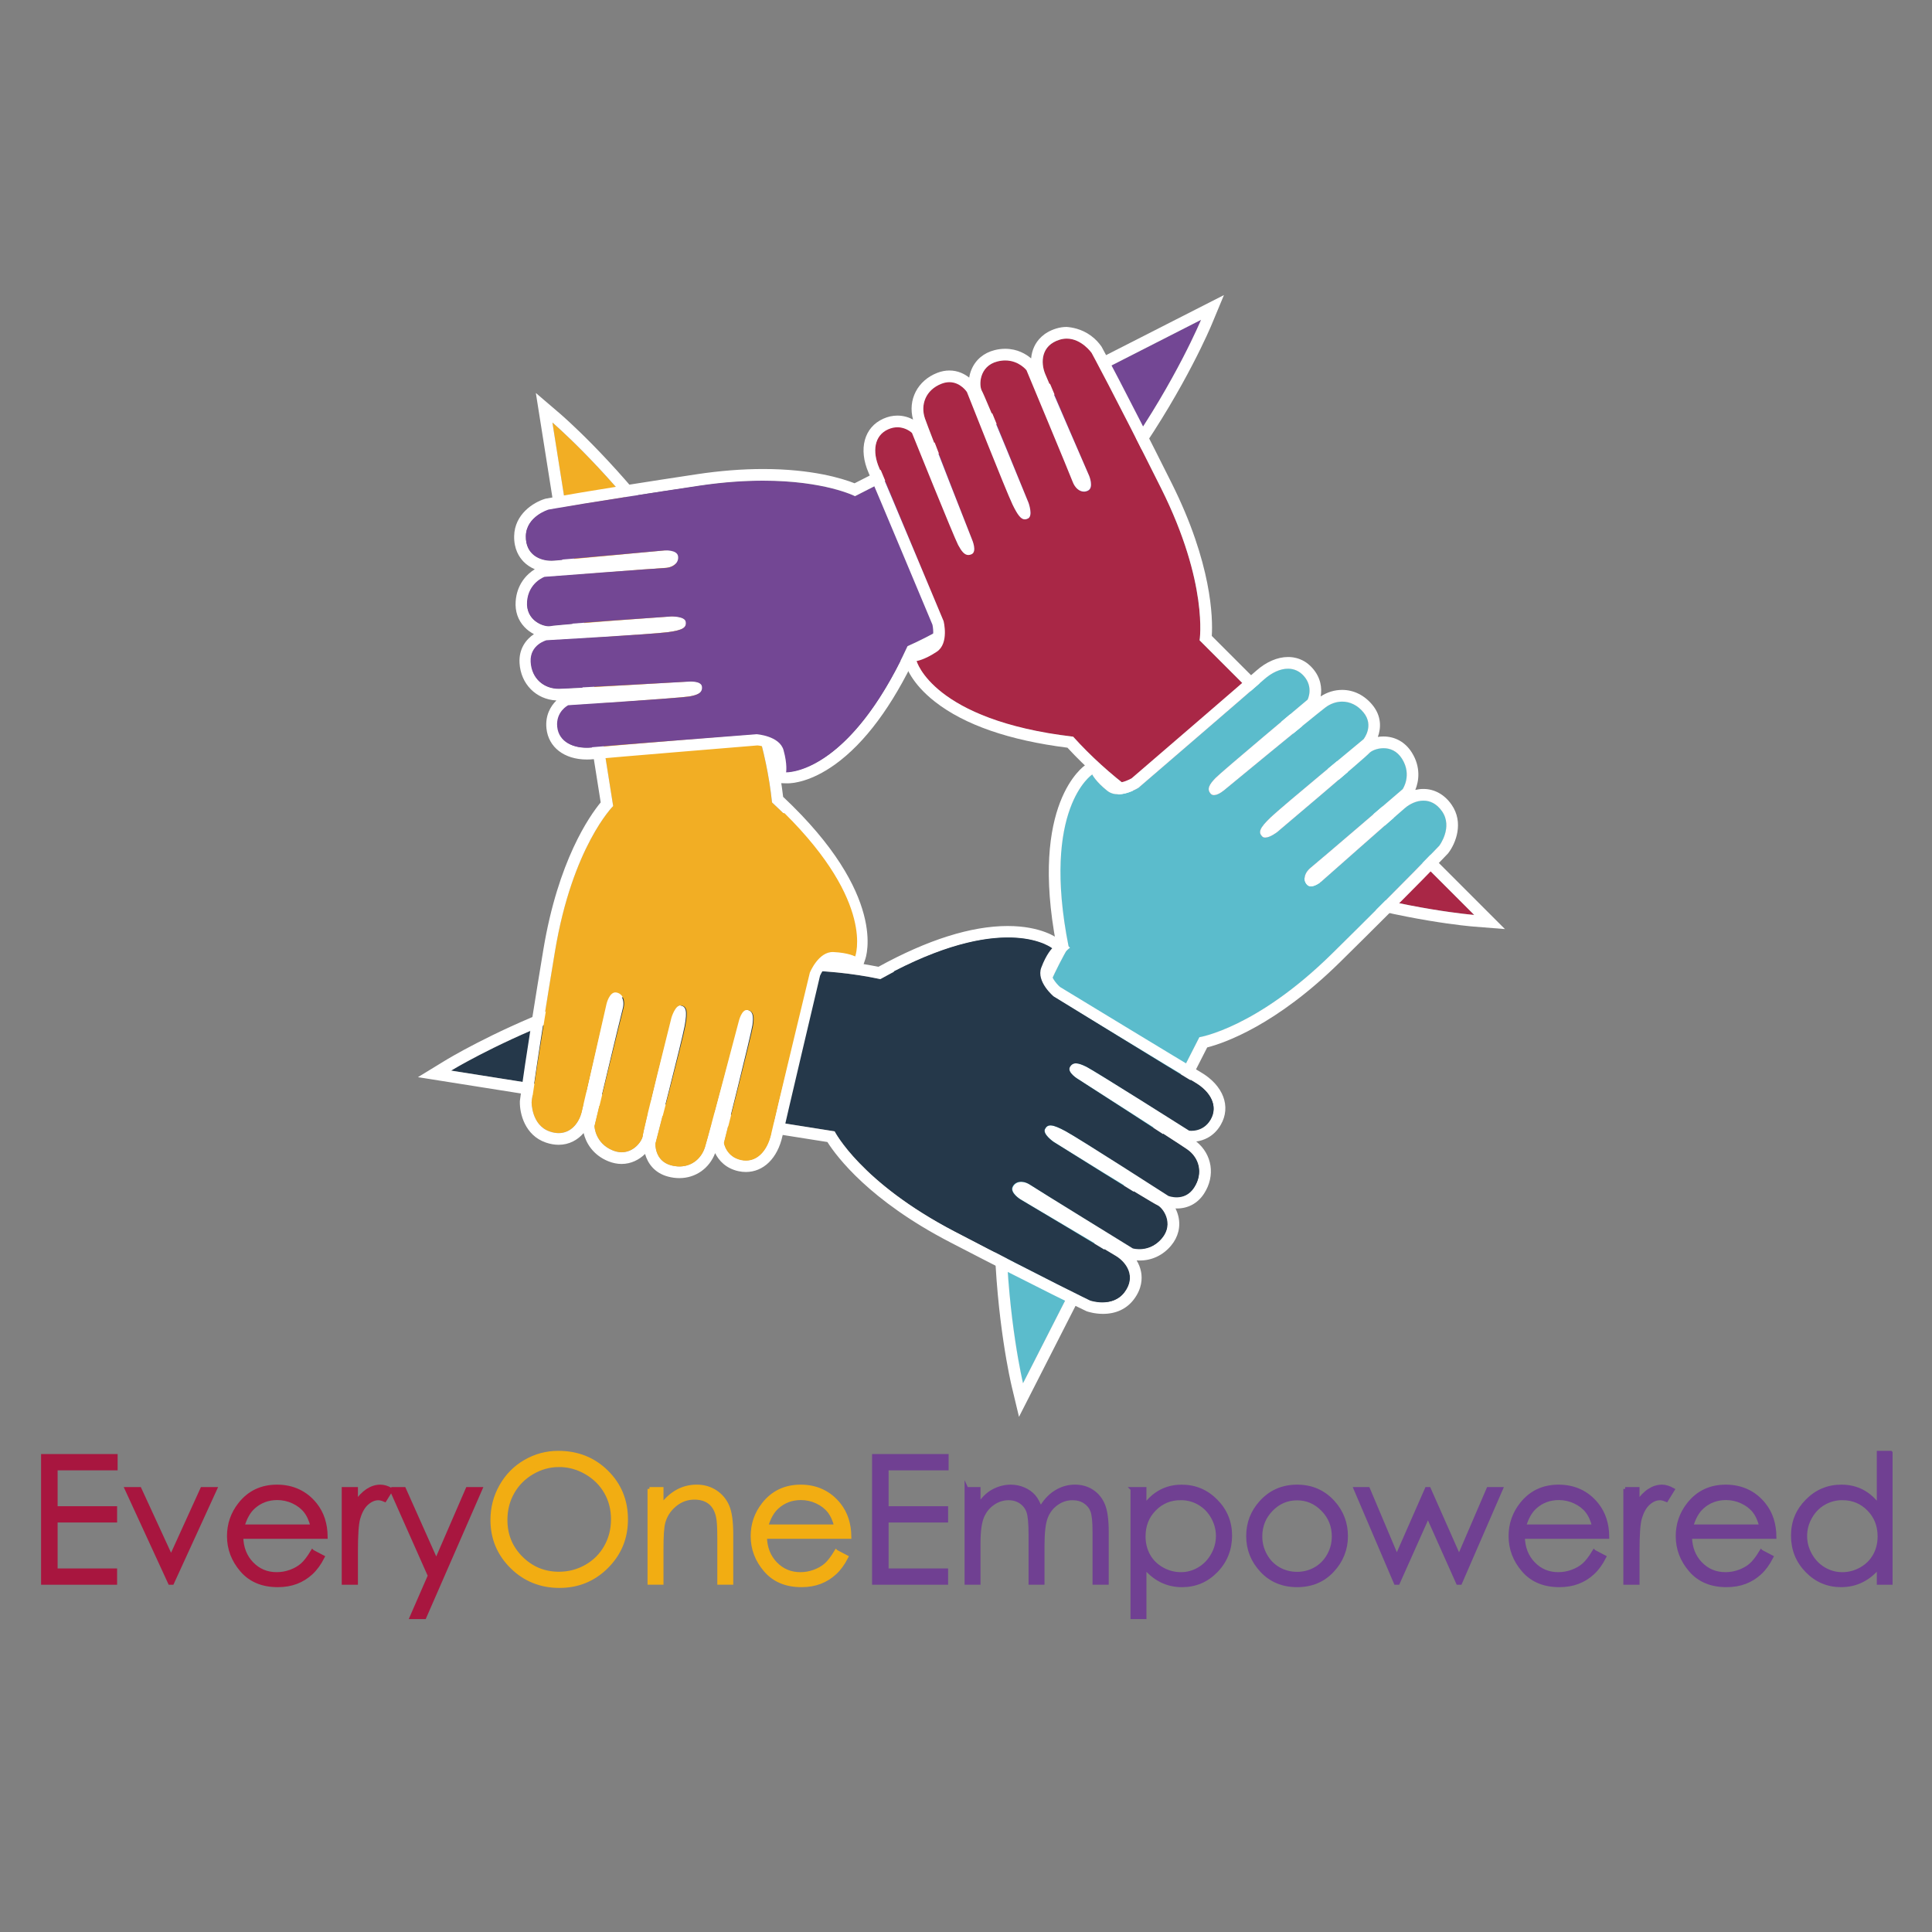 <?xml version="1.0" encoding="UTF-8"?>
<svg id="Layer_1" data-name="Layer 1" xmlns="http://www.w3.org/2000/svg" viewBox="0 0 1000 1000">
  <rect x="0" y="0" width="1000" height="1000" fill="#808080" stroke="none"/>
  <defs>
    <style>
      .cls-1, .cls-2, .cls-3, .cls-4 {
        fill: none;
      }

      .cls-1, .cls-5, .cls-6, .cls-7, .cls-8, .cls-9, .cls-10, .cls-11, .cls-12, .cls-13 {
        stroke-width: 0px;
      }

      .cls-2 {
        stroke: #704092;
      }

      .cls-2, .cls-3, .cls-4 {
        stroke-miterlimit: 10;
        stroke-width: 2px;
      }

      .cls-3 {
        stroke: #a8163f;
      }

      .cls-4 {
        stroke: #f2ad12;
      }

      .cls-14 {
        isolation: isolate;
      }

      .cls-5 {
        fill: #5bbccc;
      }

      .cls-6 {
        fill: #704092;
      }

      .cls-7 {
        fill: #25384a;
      }

      .cls-8 {
        fill: #a92746;
      }

      .cls-9 {
        fill: #a8163f;
      }

      .cls-10 {
        fill: #734794;
      }

      .cls-11 {
        fill: #f2ae24;
      }

      .cls-12 {
        fill: #f2ad12;
      }

      .cls-13 {
        fill: #fff;
      }
    </style>
  </defs>
  <g class="cls-14">
    <g class="cls-14">
      <path class="cls-9" d="M22.26,753.61h37.62v6.43h-31.06v20.57h30.79v6.43h-30.79v25.79h30.79v6.43H22.26v-65.65Z"/>
      <path class="cls-9" d="M65.6,770.7h6.65l16.3,35.4,16.1-35.4h6.69l-22.23,48.56h-1.16l-22.36-48.56Z"/>
      <path class="cls-9" d="M161.73,803.15l5.27,2.77c-1.73,3.39-3.72,6.13-5.99,8.21-2.26,2.08-4.81,3.67-7.64,4.75-2.83,1.08-6.03,1.63-9.6,1.63-7.92,0-14.12-2.6-18.58-7.79-4.47-5.19-6.7-11.06-6.7-17.61,0-6.16,1.89-11.65,5.67-16.47,4.79-6.13,11.21-9.19,19.25-9.19s14.89,3.14,19.83,9.42c3.51,4.43,5.3,9.97,5.36,16.6h-43.69c.12,5.64,1.92,10.26,5.41,13.87,3.49,3.61,7.79,5.41,12.91,5.41,2.47,0,4.88-.43,7.22-1.29,2.34-.86,4.33-2,5.96-3.42,1.64-1.42,3.41-3.72,5.32-6.89ZM161.73,790.07c-.83-3.33-2.05-6-3.64-7.99-1.59-1.99-3.7-3.6-6.32-4.82-2.62-1.22-5.38-1.83-8.27-1.83-4.77,0-8.86,1.53-12.29,4.6-2.5,2.23-4.39,5.58-5.67,10.04h36.19Z"/>
      <path class="cls-9" d="M177.88,770.7h6.38v7.1c1.9-2.8,3.91-4.89,6.02-6.27,2.11-1.38,4.31-2.08,6.61-2.08,1.73,0,3.57.55,5.53,1.65l-3.26,5.27c-1.31-.56-2.41-.85-3.3-.85-2.08,0-4.09.86-6.02,2.57s-3.41,4.37-4.42,7.97c-.77,2.77-1.16,8.36-1.16,16.78v16.42h-6.38v-48.56Z"/>
      <path class="cls-9" d="M202.52,770.7h6.6l16.69,37.39,16.2-37.39h6.65l-28.96,66.32h-6.6l9.35-21.44-19.93-44.88Z"/>
    </g>
    <g class="cls-14">
      <path class="cls-3" d="M22.26,753.61h37.62v6.43h-31.06v20.57h30.79v6.43h-30.79v25.79h30.79v6.43H22.26v-65.65Z"/>
      <path class="cls-3" d="M65.6,770.7h6.65l16.3,35.4,16.1-35.4h6.69l-22.23,48.56h-1.16l-22.36-48.56Z"/>
      <path class="cls-3" d="M161.73,803.15l5.27,2.77c-1.73,3.39-3.72,6.13-5.99,8.21-2.26,2.08-4.81,3.67-7.64,4.75-2.83,1.08-6.03,1.63-9.6,1.63-7.92,0-14.12-2.6-18.58-7.79-4.47-5.19-6.7-11.06-6.7-17.61,0-6.16,1.89-11.65,5.67-16.47,4.79-6.13,11.21-9.19,19.25-9.19s14.89,3.14,19.83,9.42c3.51,4.43,5.3,9.97,5.36,16.6h-43.69c.12,5.64,1.92,10.26,5.41,13.87,3.49,3.61,7.79,5.41,12.91,5.41,2.47,0,4.88-.43,7.22-1.29,2.34-.86,4.33-2,5.96-3.42,1.64-1.42,3.41-3.72,5.32-6.89ZM161.73,790.07c-.83-3.33-2.05-6-3.64-7.99-1.59-1.99-3.7-3.6-6.32-4.82-2.62-1.22-5.38-1.83-8.27-1.83-4.77,0-8.86,1.53-12.29,4.6-2.5,2.23-4.39,5.58-5.67,10.04h36.19Z"/>
      <path class="cls-3" d="M177.88,770.7h6.38v7.1c1.9-2.8,3.91-4.89,6.02-6.27,2.11-1.38,4.31-2.08,6.61-2.08,1.73,0,3.57.55,5.53,1.65l-3.26,5.27c-1.31-.56-2.41-.85-3.3-.85-2.08,0-4.09.86-6.02,2.57s-3.41,4.37-4.42,7.97c-.77,2.77-1.16,8.36-1.16,16.78v16.42h-6.38v-48.56Z"/>
      <path class="cls-3" d="M202.52,770.7h6.6l16.69,37.39,16.2-37.39h6.65l-28.96,66.32h-6.6l9.35-21.44-19.93-44.88Z"/>
    </g>
    <g class="cls-14">
      <path class="cls-12" d="M289.02,751.96c9.94,0,18.26,3.32,24.96,9.95,6.7,6.63,10.05,14.8,10.05,24.5s-3.34,17.76-10.03,24.46-14.83,10.04-24.45,10.04-17.95-3.33-24.65-10c-6.7-6.66-10.05-14.73-10.05-24.19,0-6.31,1.53-12.15,4.58-17.54,3.05-5.38,7.21-9.6,12.48-12.65,5.27-3.05,10.97-4.58,17.1-4.58ZM289.31,758.34c-4.86,0-9.46,1.27-13.81,3.8-4.35,2.53-7.75,5.94-10.19,10.23-2.44,4.29-3.67,9.07-3.67,14.34,0,7.8,2.7,14.39,8.11,19.76,5.41,5.38,11.93,8.06,19.56,8.06,5.1,0,9.81-1.24,14.15-3.71,4.34-2.47,7.72-5.85,10.15-10.14s3.64-9.05,3.64-14.29-1.21-9.92-3.64-14.14c-2.43-4.21-5.85-7.58-10.26-10.12-4.41-2.53-9.09-3.8-14.04-3.8Z"/>
      <path class="cls-12" d="M336.17,770.7h6.25v8.7c2.5-3.33,5.27-5.82,8.3-7.48s6.34-2.48,9.91-2.48,6.85.92,9.66,2.77c2.81,1.85,4.89,4.33,6.23,7.45s2.01,7.99,2.01,14.59v24.99h-6.25v-23.16c0-5.59-.23-9.33-.7-11.2-.72-3.21-2.11-5.63-4.17-7.25-2.05-1.62-4.73-2.43-8.03-2.43-3.78,0-7.17,1.25-10.16,3.75-2.99,2.5-4.96,5.59-5.91,9.28-.6,2.41-.89,6.81-.89,13.21v17.81h-6.25v-48.56Z"/>
      <path class="cls-12" d="M432.79,803.15l5.27,2.77c-1.73,3.39-3.72,6.13-5.99,8.21-2.26,2.08-4.81,3.67-7.64,4.75-2.83,1.08-6.03,1.63-9.6,1.63-7.92,0-14.12-2.6-18.58-7.79-4.47-5.19-6.7-11.06-6.7-17.61,0-6.16,1.89-11.65,5.67-16.47,4.79-6.13,11.21-9.19,19.25-9.19s14.89,3.14,19.83,9.42c3.51,4.43,5.3,9.97,5.36,16.6h-43.69c.12,5.64,1.92,10.26,5.41,13.87,3.49,3.61,7.79,5.41,12.91,5.41,2.47,0,4.88-.43,7.22-1.29,2.34-.86,4.33-2,5.96-3.42,1.64-1.42,3.41-3.72,5.32-6.89ZM432.79,790.07c-.83-3.33-2.05-6-3.64-7.99-1.59-1.99-3.7-3.6-6.32-4.82-2.62-1.22-5.38-1.83-8.27-1.83-4.77,0-8.86,1.53-12.29,4.6-2.5,2.23-4.39,5.58-5.67,10.04h36.19Z"/>
    </g>
    <g class="cls-14">
      <path class="cls-4" d="M289.02,751.96c9.94,0,18.26,3.32,24.96,9.95,6.7,6.63,10.05,14.8,10.05,24.5s-3.34,17.76-10.03,24.46-14.83,10.04-24.45,10.04-17.95-3.33-24.65-10c-6.7-6.66-10.05-14.73-10.05-24.19,0-6.31,1.53-12.15,4.58-17.54,3.05-5.38,7.21-9.6,12.48-12.65,5.27-3.05,10.97-4.58,17.1-4.58ZM289.31,758.34c-4.86,0-9.46,1.27-13.81,3.8-4.35,2.53-7.75,5.94-10.19,10.23-2.44,4.29-3.67,9.07-3.67,14.34,0,7.8,2.7,14.39,8.11,19.76,5.41,5.38,11.93,8.06,19.56,8.06,5.1,0,9.81-1.24,14.15-3.71,4.34-2.47,7.72-5.85,10.15-10.14s3.64-9.05,3.64-14.29-1.21-9.92-3.64-14.14c-2.43-4.21-5.85-7.58-10.26-10.12-4.41-2.53-9.09-3.8-14.04-3.8Z"/>
      <path class="cls-4" d="M336.17,770.7h6.25v8.7c2.5-3.33,5.27-5.82,8.3-7.48s6.34-2.48,9.91-2.48,6.85.92,9.66,2.77c2.81,1.85,4.89,4.33,6.23,7.45s2.01,7.99,2.01,14.59v24.99h-6.25v-23.16c0-5.59-.23-9.33-.7-11.2-.72-3.21-2.11-5.63-4.17-7.25-2.05-1.62-4.73-2.43-8.03-2.43-3.78,0-7.17,1.25-10.16,3.75-2.99,2.5-4.96,5.59-5.91,9.28-.6,2.41-.89,6.81-.89,13.21v17.81h-6.25v-48.56Z"/>
      <path class="cls-4" d="M432.79,803.15l5.27,2.77c-1.73,3.39-3.72,6.13-5.99,8.21-2.26,2.08-4.81,3.67-7.64,4.75-2.83,1.08-6.03,1.63-9.6,1.63-7.92,0-14.12-2.6-18.58-7.79-4.47-5.19-6.7-11.06-6.7-17.61,0-6.16,1.89-11.65,5.67-16.47,4.79-6.13,11.21-9.19,19.25-9.19s14.89,3.14,19.83,9.42c3.51,4.43,5.3,9.97,5.36,16.6h-43.69c.12,5.64,1.92,10.26,5.41,13.87,3.49,3.61,7.79,5.41,12.91,5.41,2.47,0,4.88-.43,7.22-1.29,2.34-.86,4.33-2,5.96-3.42,1.64-1.42,3.41-3.72,5.32-6.89ZM432.79,790.07c-.83-3.33-2.05-6-3.64-7.99-1.59-1.99-3.7-3.6-6.32-4.82-2.62-1.22-5.38-1.83-8.27-1.83-4.77,0-8.86,1.53-12.29,4.6-2.5,2.23-4.39,5.58-5.67,10.04h36.19Z"/>
    </g>
    <g class="cls-14">
      <path class="cls-6" d="M452.38,753.61h37.62v6.43h-31.06v20.57h30.79v6.43h-30.79v25.79h30.79v6.43h-37.35v-65.65Z"/>
      <path class="cls-6" d="M500.27,770.7h6.25v8.39c2.17-3.09,4.41-5.36,6.7-6.78,3.16-1.9,6.48-2.86,9.96-2.86,2.35,0,4.59.46,6.7,1.38,2.12.92,3.84,2.15,5.18,3.68,1.34,1.53,2.5,3.73,3.49,6.58,2.08-3.81,4.67-6.7,7.79-8.68s6.47-2.97,10.06-2.97c3.35,0,6.32.85,8.88,2.54,2.57,1.7,4.47,4.06,5.72,7.1s1.87,7.59,1.87,13.66v26.51h-6.38v-26.51c0-5.21-.37-8.78-1.11-10.73-.74-1.95-2.01-3.52-3.8-4.71-1.79-1.19-3.94-1.79-6.43-1.79-3.02,0-5.79.89-8.3,2.68s-4.34,4.17-5.49,7.14c-1.16,2.98-1.73,7.94-1.73,14.91v19.01h-6.25v-24.86c0-5.86-.37-9.84-1.09-11.94-.73-2.1-2-3.78-3.82-5.04-1.82-1.26-3.97-1.9-6.47-1.9-2.89,0-5.59.87-8.1,2.61-2.51,1.74-4.37,4.08-5.58,7.03s-1.81,7.45-1.81,13.52v20.57h-6.25v-48.56Z"/>
      <path class="cls-6" d="M586.14,770.7h6.25v8.93c2.47-3.39,5.31-5.94,8.52-7.63,3.21-1.7,6.79-2.54,10.75-2.54,6.89,0,12.79,2.48,17.7,7.45s7.36,10.95,7.36,17.94-2.43,13.2-7.29,18.19c-4.86,4.98-10.72,7.48-17.59,7.48-3.87,0-7.42-.8-10.66-2.41s-6.17-4-8.78-7.19v26.11h-6.25v-66.32ZM611.13,775.48c-5.4,0-9.95,1.89-13.65,5.66-3.7,3.77-5.54,8.47-5.54,14.09,0,3.68.82,7,2.47,9.94,1.65,2.94,4.01,5.27,7.08,7,3.07,1.72,6.32,2.58,9.73,2.58s6.51-.87,9.46-2.61c2.95-1.74,5.31-4.17,7.06-7.29,1.75-3.12,2.63-6.39,2.63-9.81s-.87-6.72-2.61-9.81-4.07-5.49-7.01-7.2c-2.94-1.71-6.15-2.56-9.62-2.56Z"/>
      <path class="cls-6" d="M671.38,769.45c7.48,0,13.68,2.71,18.6,8.12,4.47,4.94,6.71,10.79,6.71,17.54s-2.36,12.71-7.09,17.79c-4.72,5.07-10.8,7.61-18.22,7.61s-13.54-2.54-18.26-7.61c-4.72-5.07-7.09-11-7.09-17.79s2.24-12.55,6.71-17.49c4.92-5.45,11.13-8.17,18.64-8.17ZM671.35,775.57c-5.2,0-9.66,1.92-13.39,5.76-3.73,3.84-5.6,8.48-5.6,13.92,0,3.51.85,6.78,2.55,9.82,1.7,3.04,4,5.38,6.9,7.03,2.9,1.65,6.08,2.48,9.54,2.48s6.64-.83,9.54-2.48,5.2-3.99,6.9-7.03c1.7-3.03,2.55-6.31,2.55-9.82,0-5.44-1.87-10.09-5.62-13.92-3.75-3.84-8.2-5.76-13.37-5.76Z"/>
      <path class="cls-6" d="M701.68,770.7h6.43l14.88,35.26,15.49-35.26h1.13l15.6,35.26,15.17-35.26h6.5l-21.09,48.56h-1.16l-15.53-34.77-15.52,34.77h-1.16l-20.74-48.56Z"/>
      <path class="cls-6" d="M825.08,803.15l5.27,2.77c-1.73,3.39-3.72,6.13-5.99,8.21-2.26,2.08-4.81,3.67-7.64,4.75-2.83,1.08-6.03,1.63-9.6,1.63-7.92,0-14.12-2.6-18.58-7.79-4.47-5.19-6.7-11.06-6.7-17.61,0-6.16,1.89-11.65,5.67-16.47,4.79-6.13,11.21-9.19,19.25-9.19s14.89,3.14,19.83,9.42c3.51,4.43,5.3,9.97,5.36,16.6h-43.69c.12,5.64,1.92,10.26,5.41,13.87,3.49,3.61,7.79,5.41,12.91,5.41,2.47,0,4.88-.43,7.22-1.29,2.34-.86,4.33-2,5.96-3.42,1.64-1.42,3.41-3.72,5.32-6.89ZM825.08,790.07c-.83-3.33-2.05-6-3.64-7.99-1.59-1.99-3.7-3.6-6.32-4.82-2.62-1.22-5.38-1.83-8.27-1.83-4.77,0-8.86,1.53-12.29,4.6-2.5,2.23-4.39,5.58-5.67,10.04h36.19Z"/>
    </g>
    <g class="cls-14">
      <path class="cls-2" d="M452.38,753.61h37.62v6.43h-31.06v20.57h30.79v6.43h-30.79v25.79h30.79v6.43h-37.35v-65.65Z"/>
      <path class="cls-2" d="M500.27,770.7h6.25v8.39c2.17-3.09,4.41-5.36,6.7-6.78,3.16-1.9,6.48-2.86,9.96-2.86,2.35,0,4.59.46,6.7,1.38,2.12.92,3.84,2.15,5.18,3.68,1.34,1.53,2.5,3.73,3.49,6.58,2.08-3.81,4.67-6.7,7.79-8.68s6.47-2.97,10.06-2.97c3.35,0,6.32.85,8.88,2.54,2.57,1.7,4.47,4.06,5.72,7.1s1.87,7.59,1.87,13.66v26.51h-6.38v-26.51c0-5.21-.37-8.78-1.11-10.73-.74-1.95-2.01-3.52-3.8-4.71-1.79-1.19-3.94-1.79-6.43-1.79-3.02,0-5.79.89-8.3,2.68s-4.34,4.17-5.49,7.14c-1.16,2.98-1.73,7.94-1.73,14.91v19.01h-6.25v-24.86c0-5.86-.37-9.84-1.09-11.94-.73-2.1-2-3.78-3.82-5.04-1.82-1.26-3.97-1.9-6.47-1.9-2.89,0-5.59.87-8.1,2.61-2.51,1.74-4.37,4.08-5.58,7.03s-1.81,7.45-1.81,13.52v20.57h-6.25v-48.56Z"/>
      <path class="cls-2" d="M586.14,770.7h6.25v8.93c2.47-3.39,5.31-5.94,8.52-7.63,3.21-1.7,6.79-2.54,10.75-2.54,6.89,0,12.79,2.48,17.7,7.45s7.36,10.95,7.36,17.94-2.43,13.2-7.29,18.19c-4.86,4.98-10.72,7.48-17.59,7.48-3.87,0-7.42-.8-10.66-2.41s-6.17-4-8.78-7.19v26.11h-6.25v-66.32ZM611.13,775.48c-5.4,0-9.95,1.89-13.65,5.66-3.7,3.77-5.54,8.47-5.54,14.09,0,3.68.82,7,2.47,9.94,1.65,2.94,4.01,5.27,7.08,7,3.07,1.72,6.32,2.58,9.73,2.58s6.51-.87,9.46-2.61c2.95-1.74,5.31-4.17,7.06-7.29,1.75-3.12,2.63-6.39,2.63-9.81s-.87-6.72-2.61-9.81-4.07-5.49-7.01-7.2c-2.94-1.71-6.15-2.56-9.62-2.56Z"/>
      <path class="cls-2" d="M671.38,769.45c7.48,0,13.68,2.71,18.6,8.12,4.47,4.94,6.71,10.79,6.71,17.54s-2.36,12.71-7.09,17.79c-4.72,5.07-10.8,7.61-18.22,7.61s-13.54-2.54-18.26-7.61c-4.72-5.07-7.09-11-7.09-17.79s2.24-12.55,6.71-17.49c4.92-5.45,11.13-8.17,18.64-8.17ZM671.35,775.57c-5.2,0-9.66,1.92-13.39,5.76-3.73,3.84-5.6,8.48-5.6,13.92,0,3.51.85,6.78,2.55,9.82,1.7,3.04,4,5.38,6.9,7.03,2.9,1.65,6.08,2.48,9.54,2.48s6.64-.83,9.54-2.48,5.2-3.99,6.9-7.03c1.7-3.03,2.55-6.31,2.55-9.82,0-5.44-1.87-10.09-5.62-13.92-3.75-3.84-8.2-5.76-13.37-5.76Z"/>
      <path class="cls-2" d="M701.68,770.7h6.43l14.88,35.26,15.49-35.26h1.13l15.6,35.26,15.17-35.26h6.5l-21.09,48.56h-1.16l-15.53-34.77-15.52,34.77h-1.16l-20.74-48.56Z"/>
      <path class="cls-2" d="M825.08,803.15l5.27,2.77c-1.73,3.39-3.72,6.13-5.99,8.21-2.26,2.08-4.81,3.67-7.64,4.75-2.83,1.08-6.03,1.63-9.6,1.63-7.92,0-14.12-2.6-18.58-7.79-4.47-5.19-6.7-11.06-6.7-17.61,0-6.16,1.89-11.65,5.67-16.47,4.79-6.13,11.21-9.19,19.25-9.19s14.89,3.14,19.83,9.42c3.51,4.43,5.3,9.97,5.36,16.6h-43.69c.12,5.64,1.92,10.26,5.41,13.87,3.49,3.61,7.79,5.41,12.91,5.41,2.47,0,4.88-.43,7.22-1.29,2.34-.86,4.33-2,5.96-3.42,1.64-1.42,3.41-3.72,5.32-6.89ZM825.08,790.07c-.83-3.33-2.05-6-3.64-7.99-1.59-1.99-3.7-3.6-6.32-4.82-2.62-1.22-5.38-1.83-8.27-1.83-4.77,0-8.86,1.53-12.29,4.6-2.5,2.23-4.39,5.58-5.67,10.04h36.19Z"/>
    </g>
    <g class="cls-14">
      <path class="cls-6" d="M841.23,770.7h6.38v7.1c1.9-2.8,3.91-4.89,6.03-6.27,2.11-1.38,4.31-2.08,6.61-2.08,1.72,0,3.57.55,5.53,1.65l-3.26,5.27c-1.31-.56-2.41-.85-3.3-.85-2.08,0-4.09.86-6.02,2.57-1.93,1.71-3.41,4.37-4.42,7.97-.77,2.77-1.16,8.36-1.16,16.78v16.42h-6.38v-48.56Z"/>
    </g>
    <g class="cls-14">
      <path class="cls-2" d="M841.23,770.7h6.38v7.1c1.9-2.8,3.91-4.89,6.03-6.27,2.11-1.38,4.31-2.08,6.61-2.08,1.72,0,3.57.55,5.53,1.65l-3.26,5.27c-1.31-.56-2.41-.85-3.3-.85-2.08,0-4.09.86-6.02,2.57-1.93,1.71-3.41,4.37-4.42,7.97-.77,2.77-1.16,8.36-1.16,16.78v16.42h-6.38v-48.56Z"/>
    </g>
    <g class="cls-14">
      <path class="cls-6" d="M911.6,803.15l5.27,2.77c-1.73,3.39-3.72,6.13-5.99,8.21-2.26,2.08-4.81,3.67-7.64,4.75-2.83,1.08-6.03,1.63-9.6,1.63-7.92,0-14.12-2.6-18.58-7.79-4.47-5.19-6.7-11.06-6.7-17.61,0-6.16,1.89-11.65,5.67-16.47,4.79-6.13,11.21-9.19,19.25-9.19s14.89,3.14,19.83,9.42c3.51,4.43,5.3,9.97,5.36,16.6h-43.69c.12,5.64,1.92,10.26,5.41,13.87,3.49,3.61,7.79,5.41,12.91,5.41,2.47,0,4.88-.43,7.22-1.29,2.34-.86,4.33-2,5.96-3.42,1.64-1.42,3.41-3.72,5.32-6.89ZM911.6,790.07c-.83-3.33-2.05-6-3.64-7.99s-3.7-3.6-6.32-4.82c-2.62-1.22-5.38-1.83-8.27-1.83-4.77,0-8.86,1.53-12.29,4.6-2.5,2.23-4.39,5.58-5.67,10.04h36.19Z"/>
      <path class="cls-6" d="M978.59,751.96v67.3h-6.16v-8.35c-2.62,3.18-5.56,5.58-8.81,7.19s-6.82,2.41-10.69,2.41c-6.87,0-12.74-2.49-17.61-7.48s-7.3-11.05-7.3-18.19,2.46-12.97,7.36-17.94,10.81-7.45,17.72-7.45c3.99,0,7.59.85,10.82,2.54,3.23,1.7,6.06,4.24,8.5,7.63v-27.67h6.16ZM953.62,775.48c-3.48,0-6.69.86-9.63,2.56-2.94,1.71-5.28,4.11-7.02,7.2s-2.61,6.36-2.61,9.81.88,6.69,2.63,9.81c1.75,3.12,4.11,5.55,7.07,7.29,2.96,1.74,6.13,2.61,9.52,2.61s6.66-.86,9.72-2.58c3.06-1.72,5.42-4.06,7.07-7,1.65-2.94,2.47-6.26,2.47-9.94,0-5.62-1.85-10.31-5.55-14.09-3.7-3.77-8.25-5.66-13.66-5.66Z"/>
    </g>
    <g class="cls-14">
      <path class="cls-2" d="M911.6,803.15l5.27,2.77c-1.73,3.39-3.72,6.13-5.99,8.21-2.26,2.08-4.81,3.67-7.64,4.75-2.83,1.08-6.03,1.63-9.6,1.63-7.92,0-14.12-2.6-18.58-7.79-4.47-5.19-6.7-11.06-6.7-17.61,0-6.16,1.89-11.65,5.67-16.47,4.79-6.13,11.21-9.19,19.25-9.19s14.89,3.14,19.83,9.42c3.51,4.43,5.3,9.97,5.36,16.6h-43.69c.12,5.64,1.92,10.26,5.41,13.87,3.49,3.61,7.79,5.41,12.91,5.41,2.47,0,4.88-.43,7.22-1.29,2.34-.86,4.33-2,5.96-3.42,1.64-1.42,3.41-3.72,5.32-6.89ZM911.6,790.07c-.83-3.33-2.05-6-3.64-7.99s-3.7-3.6-6.32-4.82c-2.62-1.22-5.38-1.83-8.27-1.83-4.77,0-8.86,1.53-12.29,4.6-2.5,2.23-4.39,5.58-5.67,10.04h36.19Z"/>
      <path class="cls-2" d="M978.59,751.96v67.3h-6.16v-8.35c-2.62,3.18-5.56,5.58-8.81,7.19s-6.82,2.41-10.69,2.41c-6.87,0-12.74-2.49-17.61-7.48s-7.3-11.05-7.3-18.19,2.46-12.97,7.36-17.94,10.81-7.45,17.72-7.45c3.99,0,7.59.85,10.82,2.54,3.23,1.7,6.06,4.24,8.5,7.63v-27.67h6.16ZM953.62,775.48c-3.48,0-6.69.86-9.63,2.56-2.94,1.71-5.28,4.11-7.02,7.2s-2.61,6.36-2.61,9.81.88,6.69,2.63,9.81c1.75,3.12,4.11,5.55,7.07,7.29,2.96,1.74,6.13,2.61,9.52,2.61s6.66-.86,9.72-2.58c3.06-1.72,5.42-4.06,7.07-7,1.65-2.94,2.47-6.26,2.47-9.94,0-5.62-1.85-10.31-5.55-14.09-3.7-3.77-8.25-5.66-13.66-5.66Z"/>
    </g>
  </g>
  <path class="cls-8" d="M763.04,473.57h0l-142.14-142.14s4.74-29.37-19.9-78.65c-24.64-49.27-36.01-70.12-36.01-70.12,0,0-6.86-9.78-16.52-6.83-9.66,2.95-9.92,11.8-7.51,17.7s22.8,52.84,22.8,52.84c0,0,2.41,5.9-.54,7.51-2.95,1.61-6.44-.27-8.05-4.56s-23.87-57.67-23.87-57.67c0,0-5.36-6.97-15.02-4.56-9.66,2.41-9.66,12.61-8.05,15.29,1.61,2.68,24.14,57.94,24.14,57.94,0,0,2.41,6.71-.27,8.05s-4.56,0-8.05-7.24c-3.49-7.24-23.6-58.21-23.6-58.21,0,0-4.83-7.51-13.14-4.29-8.32,3.22-11,11-8.58,17.97,2.41,6.97,24.41,62.77,24.41,62.77,0,0,2.68,6.17-.27,7.51-2.95,1.34-4.83-.8-6.97-4.83-2.15-4.02-23.87-57.94-23.87-57.94,0,0-5.1-5.1-12.34-1.88s-8.32,11.53-4.56,20.12c3.76,8.58,33.26,79.13,33.26,79.13,0,0,2.95,11.53-3.49,15.83-6.44,4.29-10.46,4.83-10.46,4.83,0,0,8.32,30.58,81.01,39.16,73.58,81.6,207.59,92.27,207.59,92.27h0Z"/>
  <path class="cls-10" d="M621.65,165.56h0l-179.1,91.26s-26.47-13.58-80.95-5.38c-54.48,8.2-77.82,12.58-77.82,12.58,0,0-11.43,3.5-11.6,13.6s8.16,13.09,14.52,12.61,57.3-5.35,57.3-5.35c0,0,6.36-.47,6.98,2.83s-2.24,6.04-6.82,6.24c-4.58.2-62.22,4.88-62.22,4.88,0,0-8.29,2.95-8.98,12.88s9.01,13.08,12.05,12.38c3.05-.7,62.56-5.06,62.56-5.06,0,0,7.12-.22,7.57,2.74.45,2.97-1.41,4.34-9.37,5.42-7.97,1.08-62.65,4.46-62.65,4.46,0,0-8.63,2.27-8.14,11.17.49,8.9,7.06,13.86,14.44,13.72,7.38-.14,67.24-3.82,67.24-3.82,0,0,6.7-.64,7.06,2.58s-2.26,4.34-6.75,5.14-62.48,4.8-62.48,4.8c0,0-6.42,3.27-5.6,11.15s8.4,11.47,17.72,10.55,85.53-7.18,85.53-7.18c0,0,11.88.76,13.97,8.21s1.36,11.44,1.36,11.44c0,0,31.65,1.54,62.28-64.94,100.34-44.76,151.91-168.91,151.91-168.91h0Z"/>
  <path class="cls-11" d="M285.89,218.66h0l31.45,198.54s-21.1,20.98-30.13,75.32c-9.03,54.34-12.08,77.89-12.08,77.89,0,0-.2,11.95,9.35,15.24,9.55,3.29,14.97-3.71,16.48-9.91,1.52-6.19,12.61-56.15,12.61-56.15,0,0,1.52-6.19,4.85-5.76,3.33.43,5.05,4,3.83,8.42s-14.58,60.69-14.58,60.69c0,0,.24,8.8,9.47,12.52,9.23,3.72,15.22-4.52,15.5-7.64.27-3.12,14.52-61.06,14.52-61.06,0,0,1.99-6.84,4.95-6.35,2.96.49,3.69,2.68,2.25,10.59s-15.12,60.96-15.12,60.96c0,0-.51,8.91,8.11,11.2,8.62,2.28,15.36-2.43,17.51-9.49,2.15-7.06,17.15-65.13,17.15-65.13,0,0,1.46-6.57,4.63-5.92s3.43,3.49,2.8,8.01-14.74,60.9-14.74,60.9c0,0,1.13,7.12,8.88,8.77s13.51-4.44,15.51-13.59c2.01-9.15,19.6-83.57,19.6-83.57,0,0,4.39-11.07,12.12-10.75,7.73.31,11.3,2.24,11.3,2.24,0,0,11.25-29.63-42.52-79.3-11.56-109.26-113.71-196.67-113.71-196.67h0Z"/>
  <path class="cls-7" d="M233.49,554.14h0l198.54,31.45s13.43,26.55,62.33,51.93c48.89,25.38,70.35,35.56,70.35,35.56,0,0,11.3,3.88,17.38-4.18s1.09-15.38-4.33-18.74c-5.42-3.36-49.5-29.35-49.5-29.35,0,0-5.42-3.36-3.98-6.39,1.44-3.04,5.37-3.57,9.19-1.04s53.21,32.62,53.21,32.62c0,0,8.44,2.49,14.83-5.14s.4-15.87-2.48-17.1-53.58-32.68-53.58-32.68c0,0-5.89-4.01-4.51-6.67s3.69-2.68,10.77,1.13,53.31,33.22,53.31,33.22c0,0,8.32,3.24,13.16-4.25,4.84-7.49,2.43-15.36-3.62-19.58-6.05-4.22-56.64-36.43-56.64-36.43,0,0-5.8-3.41-4.2-6.23s4.38-2.19,8.48-.19c4.1,1.99,53.37,32.84,53.37,32.84,0,0,7.12,1.13,11.09-5.73,3.97-6.86-.05-14.22-8.14-18.96-8.08-4.74-73.42-44.47-73.42-44.47,0,0-9.17-7.6-6.48-14.85s5.63-10.05,5.63-10.05c0,0-24.7-19.85-88.55,15.93-107.49-22.77-222.18,47.37-222.18,47.37l-.03-.02Z"/>
  <path class="cls-13" d="M621.65,165.56s-51.57,124.15-151.91,168.91c-29.27,63.54-59.48,64.94-62.09,64.94h-.18s.73-3.99-1.36-11.44-13.97-8.21-13.97-8.21c0,0-76.21,6.26-85.53,7.18-.95.09-1.89.14-2.8.14-8,0-14.19-3.62-14.93-10.69-.82-7.88,5.6-11.15,5.6-11.15,0,0,57.99-4,62.48-4.8,4.49-.8,7.11-1.92,6.75-5.14-.26-2.3-3.75-2.63-5.72-2.63-.79,0-1.34.05-1.34.05,0,0-59.86,3.68-67.24,3.82h-.31c-7.25,0-13.65-4.94-14.13-13.72-.49-8.9,8.14-11.17,8.14-11.17,0,0,54.69-3.38,62.65-4.46,7.97-1.08,9.82-2.45,9.37-5.42-.39-2.58-5.82-2.75-7.23-2.75h-.34s-59.51,4.35-62.56,5.06c-.27.06-.59.09-.95.09-3.73,0-11.73-3.42-11.1-12.47.69-9.93,8.98-12.88,8.98-12.88,0,0,57.64-4.68,62.22-4.88,4.58-.2,7.44-2.94,6.82-6.24-.48-2.57-4.43-2.85-6.17-2.85-.5,0-.81.02-.81.02,0,0-50.94,4.88-57.3,5.35-.42.03-.85.05-1.28.05-6.14,0-13.4-3.23-13.24-12.66.18-10.1,11.6-13.6,11.6-13.6,0,0,23.34-4.37,77.82-12.58,12.64-1.9,23.76-2.63,33.41-2.63,31.92,0,47.54,8.01,47.54,8.01l179.1-91.26M633.53,152.72l-14.63,7.45-176.57,89.97c-6.17-2.43-21.87-7.38-47.33-7.38-10.86,0-22.4.91-34.31,2.7-53.96,8.13-77.79,12.57-78.03,12.61l-.33.06-.33.1c-5.8,1.78-15.67,7.84-15.88,19.27-.12,6.71,2.6,10.9,4.9,13.25,1.6,1.63,3.57,2.94,5.79,3.88-4.28,2.62-9.31,7.95-9.91,16.66-.35,5.11,1.19,9.66,4.48,13.18,1.52,1.63,3.25,2.86,4.98,3.75-3.98,2.68-7.86,7.47-7.45,14.93.6,10.89,8.56,18.89,19.09,19.41-3.04,2.95-5.85,7.78-5.16,14.46,1.02,9.79,9.24,16.11,20.94,16.11,1.11,0,2.25-.06,3.39-.17,8.78-.86,78.32-6.59,84.93-7.13,3.1.31,7.59,1.76,8.16,3.77,1.47,5.25,1.27,8.29,1.22,8.78l-1.59,6.89,7.26.18s.16.01.48.01c2.57,0,11.95-.71,24.58-9.78,15.45-11.11,29.59-30.15,42.05-56.62,52.06-23.94,90.68-68.77,114.01-102.38,25.51-36.74,38.41-67.51,38.94-68.8l6.3-15.16h.02Z"/>
  <path class="cls-5" d="M529.5,715.98h0l91.26-179.1s29.4-4.57,68.65-43.23,55.56-55.91,55.56-55.91c0,0,7.18-9.55,1.39-17.82s-14.29-5.79-19.16-1.67-43.21,38.01-43.21,38.01c0,0-4.87,4.12-7.31,1.81s-1.73-6.21,1.85-9.06c3.58-2.86,47.47-40.52,47.47-40.52,0,0,4.97-7.26-.3-15.69-5.28-8.44-14.97-5.29-17.03-2.93-2.05,2.36-47.64,40.86-47.64,40.86,0,0-5.63,4.37-7.74,2.23-2.1-2.14-1.41-4.34,4.4-9.89,5.81-5.55,48.06-40.44,48.06-40.44,0,0,5.65-6.91.02-13.83-5.63-6.91-13.86-7.06-19.74-2.61-5.89,4.45-52.15,42.61-52.15,42.61,0,0-5.04,4.46-7.23,2.07-2.19-2.39-.73-4.84,2.44-8.12,3.16-3.28,47.72-40.61,47.72-40.61,0,0,3.27-6.42-2.03-12.31-5.3-5.89-13.54-4.34-20.54,1.88s-64.98,56.08-64.98,56.08c0,0-10.06,6.37-16.13,1.57s-7.82-8.46-7.82-8.46c0,0-26.51,17.36-12.21,89.14-54.87,95.19-23.61,225.94-23.61,225.94h0Z"/>
  <path class="cls-8" d="M626.13,337.36l-78.86,42.95c-65.54-10.07-73.13-38.49-73.13-38.49,0,0,4.03-.52,10.47-4.79,6.46-4.25,3.58-15.8,3.58-15.8,0,0-29.16-70.69-32.88-79.29-3.71-8.6-2.59-16.9,4.65-20.09,7.26-3.18,12.34,1.94,12.34,1.94,0,0,21.47,54.01,23.59,58.05,2.13,4.02,3.98,6.18,6.94,4.86s.3-7.51.3-7.51c0,0-21.72-55.89-24.1-62.87-2.38-6.99.34-14.76,8.67-17.94,8.32-3.18,13.12,4.36,13.12,4.36,0,0,19.86,51.06,23.31,58.33,3.46,7.25,5.32,8.6,8.02,7.27,2.68-1.32.3-8.04.3-8.04,0,0-22.27-55.37-23.86-58.05-1.6-2.7-1.56-12.89,8.11-15.25,9.67-2.38,15,4.63,15,4.63,0,0,22.01,53.49,23.59,57.79,1.58,4.3,5.07,6.18,8.02,4.6,2.96-1.6.58-7.51.58-7.51,0,0-20.16-47.04-22.54-52.96-2.38-5.91-2.07-14.75,7.6-17.66,9.67-2.89,16.48,6.92,16.48,6.92,0,0,11.27,20.9,35.66,70.29,24.4,49.39,19.53,78.75,19.53,78.75l5.48,5.53.03-.02Z"/>
  <line class="cls-1" x1="626.13" y1="337.36" x2="547.27" y2="380.3"/>
  <path class="cls-13" d="M285.89,218.66s102.14,87.41,113.71,196.67c53.76,49.67,42.52,79.3,42.52,79.3,0,0-3.57-1.93-11.3-2.24h-.32c-7.53,0-11.8,10.76-11.8,10.76,0,0-17.59,74.41-19.6,83.57-1.79,8.14-6.54,13.87-13.02,13.87-.8,0-1.64-.09-2.49-.27-7.75-1.65-8.88-8.77-8.88-8.77,0,0,14.11-56.39,14.74-60.9.63-4.52.37-7.36-2.8-8.01-.15-.03-.3-.05-.44-.05-2.87,0-4.19,5.96-4.19,5.96,0,0-15,58.06-17.15,65.13-1.77,5.84-6.69,10.07-13.22,10.07-1.36,0-2.8-.19-4.29-.58-8.62-2.28-8.11-11.2-8.11-11.2,0,0,13.68-53.05,15.12-60.96,1.44-7.91.71-10.1-2.25-10.59-.1-.02-.2-.03-.3-.03-2.79,0-4.64,6.38-4.64,6.38,0,0-14.25,57.95-14.52,61.06-.23,2.56-4.31,8.59-10.88,8.59-1.42,0-2.97-.28-4.61-.95-9.23-3.72-9.47-12.52-9.47-12.52,0,0,13.36-56.27,14.58-60.69s-.5-7.99-3.83-8.42c-.11-.01-.22-.02-.33-.02-3.1,0-4.52,5.78-4.52,5.78,0,0-11.1,49.96-12.61,56.15-1.25,5.1-5.14,10.75-11.81,10.75-1.43,0-2.99-.26-4.67-.84-9.55-3.29-9.35-15.24-9.35-15.24,0,0,3.05-23.55,12.08-77.89,9.03-54.34,30.13-75.32,30.13-75.32l-31.45-198.54M277.35,203.39l2.57,16.21,31,195.72c-5.86,7.1-22.03,30.16-29.68,76.2-8.95,53.83-12.09,77.87-12.12,78.11l-.04.34v.34c-.11,6.07,2.61,17.33,13.42,21.06,2.25.78,4.49,1.17,6.64,1.17,5.48,0,9.85-2.5,12.94-6.07,1.16,4.88,4.68,11.33,12.79,14.6,2.28.92,4.59,1.39,6.87,1.39,4.94,0,9.15-2.23,12.14-5.18,1.31,4.62,4.67,9.81,11.91,11.73,1.96.52,3.92.78,5.84.78,8.4,0,15.52-5.03,18.52-12.94,1.86,3.8,5.59,7.97,12.16,9.37,1.25.27,2.52.4,3.75.4,9.16,0,16.41-7.13,18.93-18.62,1.89-8.61,17.93-76.51,19.46-82.98,1.23-2.8,3.96-6.59,6.03-6.59,5.52.22,8.35,1.36,8.8,1.56l6.15,3.7,2.33-6.9c.51-1.35,11.82-33.39-42.41-84.34-6.68-56.91-37.38-107.49-62.13-140.07-27.06-35.62-52.34-57.39-53.4-58.3l-12.47-10.67h0v-.02Z"/>
  <path class="cls-13" d="M552.12,175.27c7.69,0,12.88,7.39,12.88,7.39,0,0,11.37,20.85,36.01,70.12s19.9,78.65,19.9,78.65l142.14,142.14s-134.01-10.68-207.59-92.27c-72.69-8.58-81.01-39.16-81.01-39.16,0,0,4.02-.54,10.46-4.83,6.44-4.29,3.49-15.83,3.49-15.83,0,0-29.51-70.54-33.26-79.13-3.76-8.58-2.68-16.9,4.56-20.12,1.74-.77,3.35-1.07,4.8-1.07,4.59,0,7.54,2.94,7.54,2.94,0,0,21.73,53.91,23.87,57.94,1.71,3.21,3.25,5.23,5.31,5.23.52,0,1.07-.13,1.67-.4,2.95-1.34.27-7.51.27-7.51,0,0-21.99-55.79-24.41-62.77-2.41-6.97.27-14.75,8.58-17.97,1.47-.57,2.83-.8,4.07-.8,5.8,0,9.07,5.09,9.07,5.09,0,0,20.12,50.96,23.6,58.21,2.72,5.64,4.46,7.7,6.36,7.7.54,0,1.09-.17,1.68-.46,2.68-1.34.27-8.05.27-8.05,0,0-22.53-55.26-24.14-57.94s-1.61-12.87,8.05-15.29c1.43-.36,2.76-.51,3.99-.51,7.13,0,11.03,5.07,11.03,5.07,0,0,22.26,53.38,23.87,57.67,1.22,3.26,3.53,5.13,5.87,5.13.74,0,1.47-.19,2.18-.57,2.95-1.61.54-7.51.54-7.51,0,0-20.39-46.94-22.8-52.84s-2.15-14.75,7.51-17.7c1.27-.39,2.48-.55,3.64-.55M552.12,169.22c-1.81,0-3.63.28-5.41.82-6.71,2.05-9.88,6.19-11.36,9.3-.9,1.91-1.45,3.99-1.64,6.17-2.55-2.18-7.06-4.98-13.43-4.98-1.79,0-3.63.23-5.46.69-5.63,1.41-9.89,5-12.01,10.11-.55,1.32-.93,2.71-1.16,4.12-2.37-1.88-5.8-3.68-10.26-3.68-2.07,0-4.18.41-6.25,1.21-10.25,3.97-15.35,13.98-12.55,24.19-2.01-1.07-4.77-2.06-8.09-2.06-2.45,0-4.89.53-7.26,1.59-9.98,4.43-13.05,15.71-7.64,28.07,3.53,8.08,30.46,72.45,33.03,78.57.66,3.05.67,7.76-1.07,8.92-4.54,3.03-7.49,3.77-7.97,3.87-1.6.66-3.19,1.31-4.79,1.97-.06,1.87-.12,3.73-.18,5.6.27.98,2.96,9.87,15.36,19.54,15.32,11.96,38.37,19.95,68.53,23.76,38.85,42.11,93.42,64.99,132.6,76.8,42.83,12.91,76.07,15.67,77.47,15.78l16.37,1.3-11.61-11.61-140.12-140.12c.57-9.19.09-37.35-20.78-79.09-24.4-48.81-35.99-70.1-36.11-70.31l-.16-.3-.2-.28c-1.11-1.58-2.79-3.56-5.23-5.36-4.96-3.67-10.13-4.41-12.62-4.59Z"/>
  <path class="cls-10" d="M449.61,253.82l16.48,88.27c-29.83,59.22-59.21,57.66-59.21,57.66,0,0,.75-4-1.31-11.44-2.04-7.46-13.92-8.28-13.92-8.28,0,0-76.24,5.89-85.57,6.77-9.33.87-16.88-2.76-17.67-10.63-.78-7.89,5.66-11.14,5.66-11.14,0,0,58-3.73,62.5-4.5,4.48-.78,7.11-1.88,6.76-5.1-.34-3.23-7.05-2.61-7.05-2.61,0,0-59.87,3.39-67.24,3.49-7.39.1-13.93-4.88-14.38-13.79-.45-8.9,8.2-11.13,8.2-11.13,0,0,54.7-3.11,62.68-4.15,7.96-1.05,9.82-2.41,9.39-5.38-.43-2.96-7.55-2.77-7.55-2.77,0,0-59.54,4.07-62.58,4.75-3.06.69-12.74-2.5-12-12.43.73-9.93,9.04-12.84,9.04-12.84,0,0,57.67-4.41,62.25-4.58,4.58-.17,7.45-2.91,6.85-6.21-.61-3.31-6.96-2.87-6.96-2.87,0,0-50.97,4.64-57.33,5.08-6.35.44-14.67-2.59-14.45-12.68.24-10.09,11.68-13.54,11.68-13.54,0,0,23.35-4.26,77.87-12.2,54.51-7.94,80.93,5.76,80.93,5.76l6.95-3.5h-.02Z"/>
  <g>
    <path class="cls-5" d="M529.5,715.98h0l91.26-179.1s29.4-4.57,68.65-43.23,55.56-55.91,55.56-55.91c0,0,7.18-9.55,1.39-17.82s-14.29-5.79-19.16-1.67-43.21,38.01-43.21,38.01c0,0-4.87,4.12-7.31,1.81s-1.73-6.21,1.85-9.06c3.58-2.86,47.47-40.52,47.47-40.52,0,0,4.97-7.26-.3-15.69-5.28-8.44-14.97-5.29-17.03-2.93-2.05,2.36-47.64,40.86-47.64,40.86,0,0-5.63,4.37-7.74,2.23-2.1-2.14-1.41-4.34,4.4-9.89,5.81-5.55,48.06-40.44,48.06-40.44,0,0,5.65-6.91.02-13.83-5.63-6.91-13.86-7.06-19.74-2.61-5.89,4.45-52.15,42.61-52.15,42.61,0,0-5.04,4.46-7.23,2.07-2.19-2.39-.73-4.84,2.44-8.12,3.16-3.28,47.72-40.61,47.72-40.61,0,0,3.27-6.42-2.03-12.31-5.3-5.89-13.54-4.34-20.54,1.88s-64.98,56.08-64.98,56.08c0,0-10.06,6.37-16.13,1.57s-7.82-8.46-7.82-8.46c0,0-26.51,17.36-12.21,89.14-54.87,95.19-23.61,225.94-23.61,225.94h0Z"/>
    <path class="cls-13" d="M666.65,346.12c3.04,0,5.86,1.16,8.14,3.69,5.3,5.89,2.03,12.31,2.03,12.31,0,0-44.56,37.32-47.72,40.61-3.16,3.28-4.62,5.73-2.44,8.12.46.51,1.05.71,1.7.71,2.4,0,5.53-2.77,5.53-2.77,0,0,46.26-38.16,52.15-42.61,2.58-1.95,5.61-3.02,8.68-3.02,3.92,0,7.9,1.75,11.06,5.63,5.63,6.91-.02,13.83-.02,13.83,0,0-42.25,34.88-48.06,40.44-5.81,5.55-6.51,7.75-4.4,9.89.41.42.96.59,1.58.59,2.52,0,6.16-2.82,6.16-2.82,0,0,45.59-38.5,47.64-40.86,1.04-1.19,4.02-2.59,7.41-2.59s7.01,1.34,9.62,5.51c5.28,8.44.31,15.69.31,15.69,0,0-43.89,37.67-47.47,40.52-3.58,2.86-4.29,6.75-1.85,9.06.53.51,1.19.7,1.88.7,2.46,0,5.43-2.51,5.43-2.51,0,0,38.34-33.89,43.21-38.01,2.51-2.13,5.99-3.82,9.57-3.82,3.35,0,6.79,1.49,9.59,5.49,5.79,8.27-1.39,17.82-1.39,17.82,0,0-16.31,17.26-55.56,55.91-39.25,38.66-68.65,43.23-68.65,43.23l-91.26,179.1s-31.26-130.75,23.61-225.94c-14.3-71.78,12.21-89.14,12.21-89.14,0,0,1.75,3.66,7.82,8.46,1.66,1.31,3.62,1.79,5.59,1.79,5.23,0,10.54-3.36,10.54-3.36,0,0,57.97-49.86,64.98-56.08,3.99-3.55,8.38-5.57,12.4-5.57M666.65,340.07c-5.43,0-11.26,2.52-16.42,7.1-6.59,5.85-59.4,51.29-64.51,55.68-1.29.73-4.45,2.24-6.99,2.24-1.22,0-1.69-.37-1.84-.49-4.28-3.38-5.9-5.96-6.15-6.39-1.53-1.77-3.06-3.55-4.6-5.32-1.38.98-2.76,1.96-4.14,2.94-1.21.79-29.19,20.06-15.26,93.16-28.04,49.97-32.94,108.93-32.06,149.84.96,44.72,8.61,77.19,8.93,78.55l3.82,15.97,7.45-14.63,89.96-176.57c8.92-2.3,35.55-11.45,68.8-44.2,38.88-38.29,55.55-55.89,55.71-56.07l.23-.25.2-.27c3.65-4.85,8.07-15.56,1.51-24.93-3.64-5.2-8.81-8.07-14.55-8.07-1.37,0-2.77.17-4.17.49,1.92-4.63,2.85-11.9-1.78-19.3-3.37-5.39-8.61-8.35-14.75-8.35-.96,0-1.92.08-2.86.22,1.65-4.51,1.97-10.67-2.75-16.47-4.13-5.07-9.72-7.86-15.75-7.86-3.91,0-7.72,1.16-11.1,3.38.73-4.17.16-9.74-4.33-14.73-.86-.95-2.88-3.13-6.34-4.51-2.58-1.03-4.87-1.18-6.26-1.16Z"/>
  </g>
  <path class="cls-13" d="M521.62,485.35c15.77,0,22.6,5.49,22.6,5.49,0,0-2.94,2.8-5.63,10.05-2.69,7.26,6.48,14.85,6.48,14.85,0,0,65.34,39.73,73.42,44.47s12.1,12.09,8.14,18.96c-2.99,5.16-7.76,5.8-9.93,5.8-.72,0-1.15-.07-1.15-.07,0,0-49.27-30.85-53.37-32.84-2.14-1.04-3.93-1.71-5.37-1.71-1.32,0-2.35.56-3.11,1.91-1.6,2.82,4.2,6.23,4.2,6.23,0,0,50.59,32.21,56.64,36.43s8.45,12.09,3.62,19.58c-2.59,4.02-6.19,4.95-8.97,4.95-2.4,0-4.19-.7-4.19-.7,0,0-46.23-29.41-53.31-33.22-3.85-2.07-6.28-3.01-7.93-3.01-1.38,0-2.21.66-2.84,1.88-1.38,2.66,4.51,6.67,4.51,6.67,0,0,50.71,31.46,53.58,32.68s8.87,9.47,2.48,17.1c-3.87,4.62-8.49,5.53-11.53,5.53-1.99,0-3.3-.39-3.3-.39,0,0-49.39-30.1-53.21-32.62-1.64-1.09-3.31-1.61-4.78-1.61-1.96,0-3.59.92-4.41,2.65-1.44,3.04,3.98,6.39,3.98,6.39,0,0,44.08,25.99,49.5,29.35s10.41,10.67,4.33,18.74c-3.1,4.11-7.55,5.12-11.17,5.12s-6.21-.93-6.21-.93c0,0-21.45-10.18-70.35-35.56-48.89-25.38-62.33-51.93-62.33-51.93l-198.54-31.45s84.89-51.91,177.06-51.91c14.95,0,30.12,1.37,45.12,4.55,30.27-16.96,51.74-21.42,65.95-21.42M521.62,479.3c-18.95,0-41.46,7.1-66.93,21.1-14-2.8-28.84-4.22-44.14-4.22-92.81,0-176.69,50.64-180.22,52.8l-14,8.56,16.21,2.57,195.72,31c4.94,7.77,21.88,30.27,63.3,51.77,48.43,25.14,70.32,35.56,70.54,35.66l.31.15.32.11c.38.13,3.8,1.26,8.17,1.26,6.76,0,12.29-2.6,16-7.52,4.23-5.6,4.36-10.82,3.72-14.2-.39-2.07-1.17-4.09-2.3-5.96.5.04,1.05.06,1.64.06,6.27,0,12.01-2.73,16.17-7.69,3.73-4.45,5.07-9.86,3.77-15.24-.33-1.39-.84-2.75-1.48-4.02.25.01.5.02.76.02,5.85,0,10.84-2.74,14.05-7.72,5.96-9.23,4.2-20.33-4.06-26.94,3.63-.51,9.07-2.38,12.69-8.65,5.47-9.45,1.32-20.38-10.31-27.2-7.61-4.46-67.23-40.7-72.91-44.15-2.33-2.08-5.11-5.89-4.38-7.85,1.89-5.11,3.85-7.45,4.17-7.82l5.42-4.7-5.85-4.35c-.87-.7-9-6.82-26.39-6.82h.01Z"/>
  <path class="cls-11" d="M317.06,409.33l89.04,11.61c47.1,46.67,36.54,74.12,36.54,74.12,0,0-3.57-1.94-11.29-2.28-7.72-.36-12.18,10.68-12.18,10.68,0,0-17.96,74.33-20,83.48-2.06,9.14-7.84,15.2-15.57,13.52-7.75-1.69-8.84-8.82-8.84-8.82,0,0,14.38-56.31,15.03-60.83.64-4.5.41-7.34-2.76-8.01s-4.66,5.9-4.66,5.9c0,0-15.28,57.99-17.46,65.03-2.19,7.06-8.95,11.74-17.56,9.41-8.6-2.32-8.05-11.24-8.05-11.24,0,0,13.95-52.99,15.43-60.89,1.46-7.9.75-10.08-2.22-10.6-2.95-.5-4.97,6.33-4.97,6.33,0,0-14.53,57.88-14.82,60.99-.29,3.13-6.32,11.34-15.53,7.57-9.22-3.76-9.42-12.56-9.42-12.56,0,0,13.63-56.21,14.88-60.62s-.47-7.98-3.79-8.43c-3.34-.44-4.88,5.73-4.88,5.73,0,0-11.34,49.9-12.89,56.1-1.54,6.18-6.99,13.16-16.53,9.82-9.53-3.35-9.27-15.29-9.27-15.29,0,0,3.17-23.53,12.46-77.83,9.29-54.3,30.49-75.18,30.49-75.18l-1.18-7.7h0Z"/>
  <path class="cls-7" d="M424.28,583.78l38.55-81.1c58.94-30.38,81.79-11.85,81.79-11.85,0,0-2.95,2.79-5.66,10.03-2.73,7.23,6.39,14.88,6.39,14.88,0,0,65.14,40.05,73.21,44.82,8.06,4.78,12.03,12.15,8.04,18.99-4,6.85-11.12,5.68-11.12,5.68,0,0-49.11-31.08-53.21-33.1-4.09-2-6.85-2.66-8.47.15s4.17,6.25,4.17,6.25c0,0,50.43,32.45,56.45,36.7,6.03,4.26,8.4,12.14,3.53,19.61-4.86,7.46-13.18,4.19-13.18,4.19,0,0-46.08-29.64-53.14-33.49-7.06-3.83-9.36-3.82-10.76-1.17-1.39,2.65,4.48,6.68,4.48,6.68,0,0,50.56,31.7,53.42,32.94,2.88,1.24,8.83,9.51,2.4,17.11-6.42,7.61-14.86,5.07-14.86,5.07,0,0-49.25-30.33-53.05-32.88-3.81-2.55-7.74-2.02-9.19,1-1.45,3.04,3.94,6.42,3.94,6.42,0,0,43.96,26.2,49.37,29.59,5.4,3.38,10.35,10.72,4.24,18.76-6.12,8.03-17.41,4.09-17.41,4.09,0,0-21.4-10.28-70.17-35.9-48.77-25.62-62.08-52.23-62.08-52.23l-7.68-1.26v.02Z"/>
</svg>